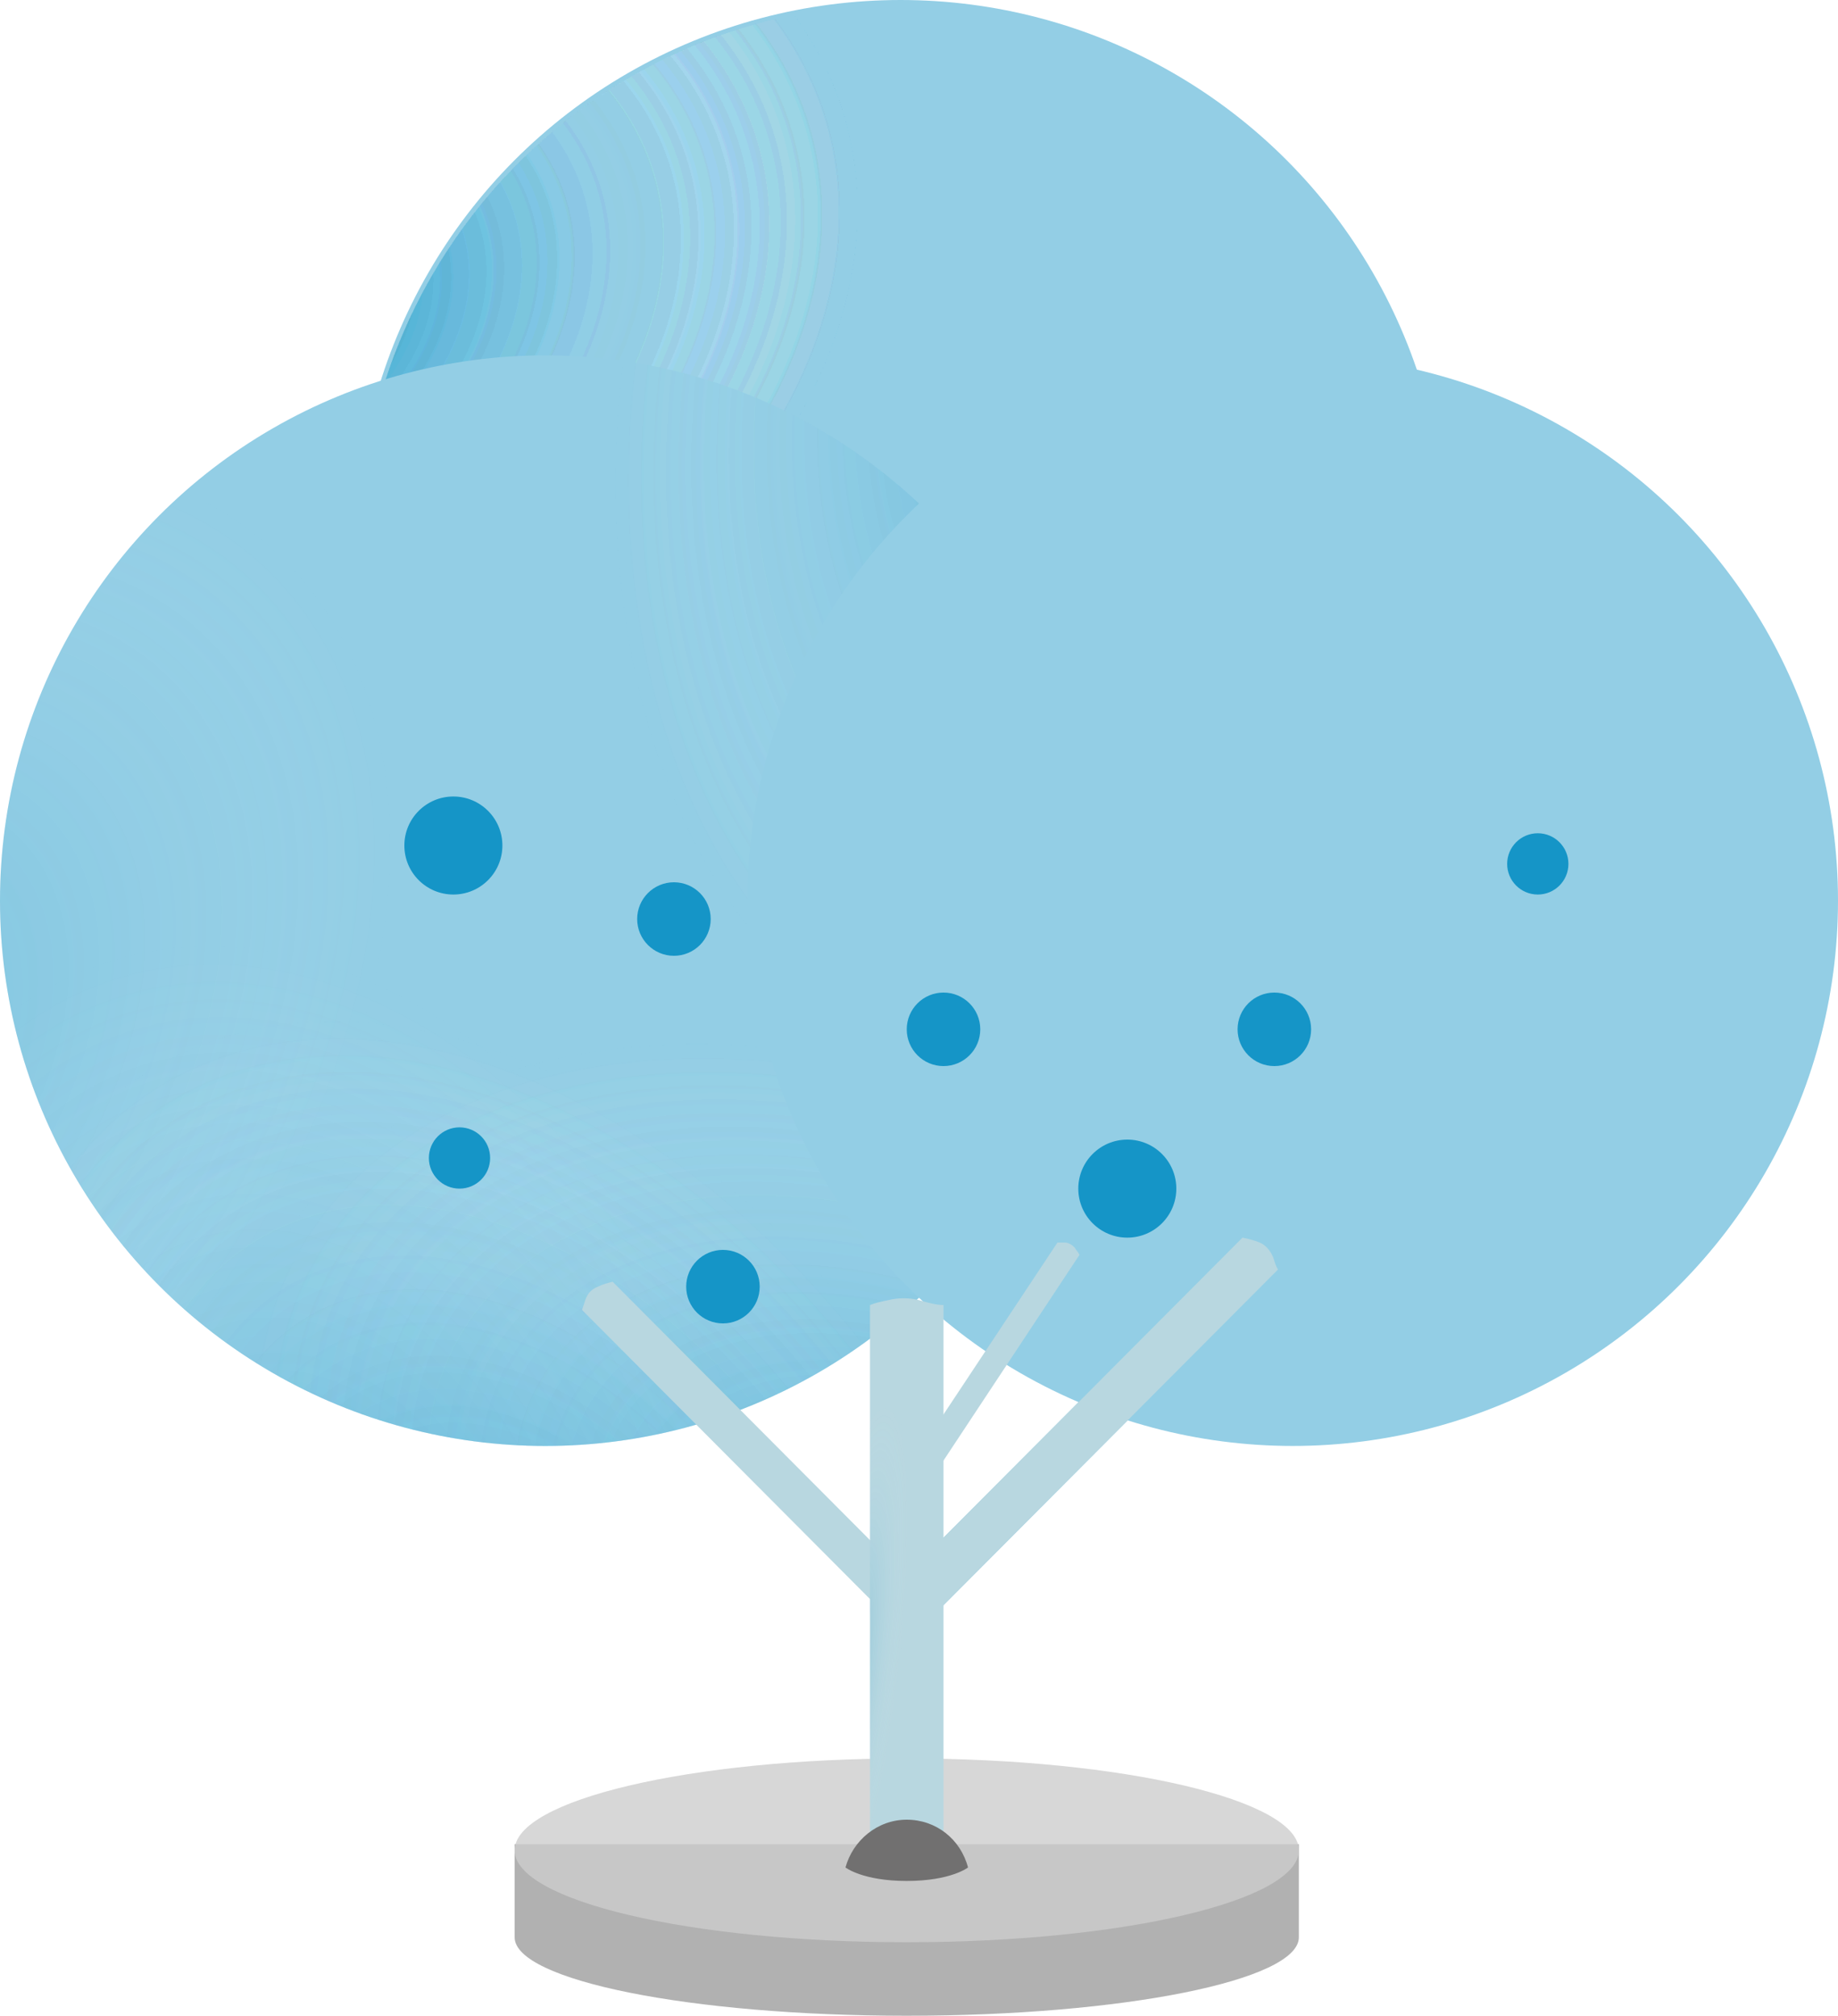 <?xml version="1.0" encoding="UTF-8"?> <svg xmlns="http://www.w3.org/2000/svg" xmlns:xlink="http://www.w3.org/1999/xlink" version="1.1" id="Warstwa_1" x="0px" y="0px" viewBox="0 0 150 164.5" style="enable-background:new 0 0 150 164.5;" xml:space="preserve"> <style type="text/css"> .st0{opacity:0.8;fill:#9D9D9D;enable-background:new ;} .st1{opacity:0.8;fill:#CDCDCD;enable-background:new ;} .st2{fill:#93CEE5;} .st3{fill:url(#SVGID_1_);} .st4{fill:url(#SVGID_2_);} .st5{fill:url(#SVGID_3_);} .st6{fill:url(#SVGID_4_);} .st7{fill:url(#SVGID_5_);} .st8{fill:url(#SVGID_6_);} .st9{fill:url(#SVGID_7_);} .st10{fill:url(#SVGID_8_);} .st11{fill:url(#SVGID_9_);} .st12{fill:url(#SVGID_10_);} .st13{fill:url(#SVGID_11_);} .st14{fill:url(#SVGID_12_);} .st15{fill:url(#SVGID_13_);} .st16{fill:url(#SVGID_14_);} .st17{fill:url(#SVGID_15_);} .st18{fill:url(#SVGID_16_);} .st19{fill:#1595C7;} .st20{fill:#B8D7E0;} .st21{fill:url(#SVGID_17_);} .st22{fill:#717070;} </style> <path class="st0" d="M106,150.5v7.6c0,3.5-14.3,6.4-32,6.4s-32-2.9-32-6.4v-7.6H106z"></path> <path class="st1" d="M74,158.5c-17.7,0-32-3.4-32-7.5s14.3-7.5,32-7.5s32,3.4,32,7.5S91.7,158.5,74,158.5z"></path> <circle class="st2" cx="73.5" cy="44.5" r="44.5"></circle> <radialGradient id="SVGID_1_" cx="-27.026" cy="244.186" r="1" gradientTransform="matrix(55.866 -17.816 -12.006 -37.646 4454.845 8737.789)" gradientUnits="userSpaceOnUse"> <stop offset="0.276" style="stop-color:#9EB4BB;stop-opacity:8.000000e-02"></stop> <stop offset="0.292" style="stop-color:#1595C7;stop-opacity:0.11"></stop> <stop offset="1" style="stop-color:#FFFFFF;stop-opacity:0"></stop> </radialGradient> <circle class="st3" cx="73.7" cy="44.7" r="44.4"></circle> <radialGradient id="SVGID_2_" cx="-27.026" cy="244.186" r="1" gradientTransform="matrix(55.866 -17.816 -12.006 -37.646 4454.845 8737.789)" gradientUnits="userSpaceOnUse"> <stop offset="0.276" style="stop-color:#9EB4BB;stop-opacity:8.000000e-02"></stop> <stop offset="0.292" style="stop-color:#1595C7;stop-opacity:0.11"></stop> <stop offset="1" style="stop-color:#FFFFFF;stop-opacity:0"></stop> </radialGradient> <circle class="st4" cx="73.7" cy="44.7" r="44.4"></circle> <radialGradient id="SVGID_3_" cx="-27.026" cy="244.186" r="1" gradientTransform="matrix(55.866 -17.816 -12.006 -37.646 4454.845 8737.789)" gradientUnits="userSpaceOnUse"> <stop offset="0.276" style="stop-color:#9EB4BB;stop-opacity:8.000000e-02"></stop> <stop offset="0.292" style="stop-color:#1595C7;stop-opacity:0.11"></stop> <stop offset="1" style="stop-color:#FFFFFF;stop-opacity:0"></stop> </radialGradient> <circle class="st5" cx="73.7" cy="44.7" r="44.4"></circle> <radialGradient id="SVGID_4_" cx="-27.026" cy="244.186" r="1" gradientTransform="matrix(55.866 -17.816 -12.006 -37.646 4454.845 8737.789)" gradientUnits="userSpaceOnUse"> <stop offset="0.276" style="stop-color:#9EB4BB;stop-opacity:8.000000e-02"></stop> <stop offset="0.292" style="stop-color:#1595C7;stop-opacity:0.11"></stop> <stop offset="1" style="stop-color:#FFFFFF;stop-opacity:0"></stop> </radialGradient> <circle class="st6" cx="73.7" cy="44.7" r="44.4"></circle> <radialGradient id="SVGID_5_" cx="-27.026" cy="244.186" r="1" gradientTransform="matrix(55.866 -17.816 -12.006 -37.646 4454.845 8737.789)" gradientUnits="userSpaceOnUse"> <stop offset="0.276" style="stop-color:#9EB4BB;stop-opacity:8.000000e-02"></stop> <stop offset="0.292" style="stop-color:#1595C7;stop-opacity:0.11"></stop> <stop offset="1" style="stop-color:#FFFFFF;stop-opacity:0"></stop> </radialGradient> <circle class="st7" cx="73.7" cy="44.7" r="44.4"></circle> <radialGradient id="SVGID_6_" cx="-27.026" cy="244.186" r="1" gradientTransform="matrix(55.866 -17.816 -12.006 -37.646 4454.845 8737.789)" gradientUnits="userSpaceOnUse"> <stop offset="0.276" style="stop-color:#9EB4BB;stop-opacity:8.000000e-02"></stop> <stop offset="0.292" style="stop-color:#1595C7;stop-opacity:0.11"></stop> <stop offset="1" style="stop-color:#FFFFFF;stop-opacity:0"></stop> </radialGradient> <circle class="st8" cx="73.7" cy="44.7" r="44.4"></circle> <radialGradient id="SVGID_7_" cx="-27.026" cy="244.186" r="1" gradientTransform="matrix(55.866 -17.816 -12.006 -37.646 4454.845 8737.789)" gradientUnits="userSpaceOnUse"> <stop offset="0.276" style="stop-color:#9EB4BB;stop-opacity:8.000000e-02"></stop> <stop offset="0.292" style="stop-color:#1595C7;stop-opacity:0.11"></stop> <stop offset="1" style="stop-color:#FFFFFF;stop-opacity:0"></stop> </radialGradient> <circle class="st9" cx="73.7" cy="44.7" r="44.4"></circle> <radialGradient id="SVGID_8_" cx="-27.026" cy="244.186" r="1" gradientTransform="matrix(55.866 -17.816 -12.006 -37.646 4454.845 8737.789)" gradientUnits="userSpaceOnUse"> <stop offset="0.276" style="stop-color:#9EB4BB;stop-opacity:8.000000e-02"></stop> <stop offset="0.292" style="stop-color:#1595C7;stop-opacity:0.11"></stop> <stop offset="1" style="stop-color:#FFFFFF;stop-opacity:0"></stop> </radialGradient> <circle class="st10" cx="73.7" cy="44.7" r="44.4"></circle> <circle class="st2" cx="44.5" cy="73.5" r="44.5"></circle> <radialGradient id="SVGID_9_" cx="-23.306" cy="245.446" r="1" gradientTransform="matrix(-52.21 -26.961 -18.168 35.182 3316.983 -9134.728)" gradientUnits="userSpaceOnUse"> <stop offset="0.276" style="stop-color:#9EB4BB;stop-opacity:8.000000e-02"></stop> <stop offset="0.292" style="stop-color:#1595C7;stop-opacity:0.11"></stop> <stop offset="1" style="stop-color:#FFFFFF;stop-opacity:0"></stop> </radialGradient> <circle class="st11" cx="44.5" cy="73.5" r="44.5"></circle> <radialGradient id="SVGID_10_" cx="-24.128" cy="246.456" r="1" gradientTransform="matrix(-31.735 -49.454 -33.325 21.385 7490.247 -6327.1)" gradientUnits="userSpaceOnUse"> <stop offset="0.276" style="stop-color:#9EB4BB;stop-opacity:8.000000e-02"></stop> <stop offset="0.292" style="stop-color:#1595C7;stop-opacity:0.11"></stop> <stop offset="1" style="stop-color:#FFFFFF;stop-opacity:0"></stop> </radialGradient> <circle class="st12" cx="44.5" cy="73.5" r="44.5"></circle> <radialGradient id="SVGID_11_" cx="-24.128" cy="246.456" r="1" gradientTransform="matrix(-31.735 -49.454 -33.325 21.385 7490.247 -6327.1)" gradientUnits="userSpaceOnUse"> <stop offset="0.276" style="stop-color:#9EB4BB;stop-opacity:8.000000e-02"></stop> <stop offset="0.292" style="stop-color:#1595C7;stop-opacity:0.11"></stop> <stop offset="1" style="stop-color:#FFFFFF;stop-opacity:0"></stop> </radialGradient> <circle class="st13" cx="44.5" cy="73.5" r="44.5"></circle> <radialGradient id="SVGID_12_" cx="-23.306" cy="245.446" r="1" gradientTransform="matrix(-52.21 -26.961 -18.168 35.182 3316.983 -9134.728)" gradientUnits="userSpaceOnUse"> <stop offset="0.276" style="stop-color:#9EB4BB;stop-opacity:8.000000e-02"></stop> <stop offset="0.292" style="stop-color:#1595C7;stop-opacity:0.11"></stop> <stop offset="1" style="stop-color:#FFFFFF;stop-opacity:0"></stop> </radialGradient> <circle class="st14" cx="44.5" cy="73.5" r="44.5"></circle> <radialGradient id="SVGID_13_" cx="-24.27" cy="240.804" r="1" gradientTransform="matrix(-12.53 57.409 38.686 8.443 -9529.452 -609.689)" gradientUnits="userSpaceOnUse"> <stop offset="0.276" style="stop-color:#9EB4BB;stop-opacity:8.000000e-02"></stop> <stop offset="0.292" style="stop-color:#1595C7;stop-opacity:0.11"></stop> <stop offset="1" style="stop-color:#FFFFFF;stop-opacity:0"></stop> </radialGradient> <circle class="st15" cx="44.5" cy="73.5" r="44.5"></circle> <radialGradient id="SVGID_14_" cx="-24.27" cy="240.804" r="1" gradientTransform="matrix(-12.53 57.409 38.686 8.443 -9529.452 -609.689)" gradientUnits="userSpaceOnUse"> <stop offset="0.276" style="stop-color:#9EB4BB;stop-opacity:8.000000e-02"></stop> <stop offset="0.292" style="stop-color:#1595C7;stop-opacity:0.11"></stop> <stop offset="1" style="stop-color:#FFFFFF;stop-opacity:0"></stop> </radialGradient> <circle class="st16" cx="44.5" cy="73.5" r="44.5"></circle> <circle class="st2" cx="105.5" cy="73.5" r="44.5"></circle> <radialGradient id="SVGID_15_" cx="-26.577" cy="245.626" r="1" gradientTransform="matrix(39.556 -43.453 -29.281 -26.655 8226.637 5480.419)" gradientUnits="userSpaceOnUse"> <stop offset="0.276" style="stop-color:#9EB4BB;stop-opacity:8.000000e-02"></stop> <stop offset="0.292" style="stop-color:#1595C7;stop-opacity:0.11"></stop> <stop offset="1" style="stop-color:#FFFFFF;stop-opacity:0"></stop> </radialGradient> <circle class="st17" cx="44.5" cy="73.5" r="44.5"></circle> <radialGradient id="SVGID_16_" cx="-24.643" cy="246.691" r="1" gradientTransform="matrix(-17.854 -55.983 -37.724 12.031 8892.825 -4213.545)" gradientUnits="userSpaceOnUse"> <stop offset="0.276" style="stop-color:#9EB4BB;stop-opacity:8.000000e-02"></stop> <stop offset="0.292" style="stop-color:#1595C7;stop-opacity:0.11"></stop> <stop offset="1" style="stop-color:#FFFFFF;stop-opacity:0"></stop> </radialGradient> <circle class="st18" cx="44.5" cy="73.5" r="44.5"></circle> <circle class="st19" cx="77" cy="84" r="3"></circle> <path class="st20" d="M75,129.7l-25-25.1c-0.4,0.1-0.8,0.2-1.2,0.4c-0.5,0.2-0.8,0.5-1,1c-0.1,0.3-0.2,0.6-0.3,0.9l25.1,25.2 c0.3,0.3,0.8,0.5,1.2,0.5c0.4,0,0.9-0.2,1.2-0.5C75.6,131.4,75.6,130.3,75,129.7z"></path> <path class="st2" d="M103.9,102.6c-0.2-0.5-0.6-1-1.1-1.2c-0.5-0.2-0.9-0.3-1.4-0.4l-28.6,28.7c-0.8,0.8-0.8,2,0,2.7 c0.4,0.4,0.9,0.6,1.4,0.6c0.5,0,1-0.2,1.4-0.6l28.7-28.8C104.1,103.3,104,102.9,103.9,102.6z"></path> <path class="st20" d="M103.9,102.6c-0.2-0.5-0.6-1-1.1-1.2c-0.5-0.2-0.9-0.3-1.4-0.4l-28.6,28.7c-0.8,0.8-0.8,2,0,2.7 c0.4,0.4,0.9,0.6,1.4,0.6c0.5,0,1-0.2,1.4-0.6l28.7-28.8C104.1,103.3,104,102.9,103.9,102.6z"></path> <path class="st20" d="M76.2,120.4l11.9-18c-0.1-0.2-0.3-0.4-0.4-0.6c-0.2-0.2-0.5-0.4-0.8-0.4c-0.2,0-0.4,0-0.6,0l-12,18.1 c-0.2,0.2-0.2,0.5-0.1,0.7c0.1,0.2,0.2,0.4,0.5,0.6C75.2,121.1,75.9,120.9,76.2,120.4z"></path> <path class="st20" d="M75,106.1c-0.8-0.2-1.7-0.2-2.5,0c-0.5,0.1-1,0.2-1.5,0.4v44c0,0.4,0.3,0.8,0.9,1c0.5,0.3,1.3,0.4,2.1,0.4 c1.7,0,3-0.7,3-1.5v-43.9C76.4,106.5,75.7,106.3,75,106.1z"></path> <radialGradient id="SVGID_17_" cx="-26.36" cy="276.357" r="1" gradientTransform="matrix(2.667 -22.459 -3.56 -0.423 1123.893 -338.634)" gradientUnits="userSpaceOnUse"> <stop offset="0.276" style="stop-color:#9EB4BB;stop-opacity:8.000000e-02"></stop> <stop offset="0.292" style="stop-color:#1595C7;stop-opacity:0.11"></stop> <stop offset="1" style="stop-color:#FFFFFF;stop-opacity:0"></stop> </radialGradient> <path class="st21" d="M75,106.1c-0.8-0.2-1.7-0.2-2.5,0c-0.5,0.1-1,0.2-1.5,0.4v44c0,0.4,0.3,0.8,0.9,1c0.5,0.3,1.3,0.4,2.1,0.4 c1.7,0,3-0.7,3-1.5v-43.9C76.4,106.5,75.7,106.3,75,106.1z"></path> <circle class="st19" cx="37" cy="69" r="4"></circle> <circle class="st19" cx="92" cy="97" r="4"></circle> <circle class="st19" cx="104" cy="84" r="3"></circle> <circle class="st19" cx="37.5" cy="94.5" r="2.5"></circle> <circle class="st19" cx="125.5" cy="70.5" r="2.5"></circle> <circle class="st19" cx="55" cy="75" r="3"></circle> <circle class="st19" cx="59" cy="105" r="3"></circle> <path class="st22" d="M69,152.4c0.6-2.2,2.6-3.9,5-3.9s4.4,1.6,5,3.9c0,0-1.4,1.1-5,1.1S69,152.4,69,152.4z"></path> </svg> 